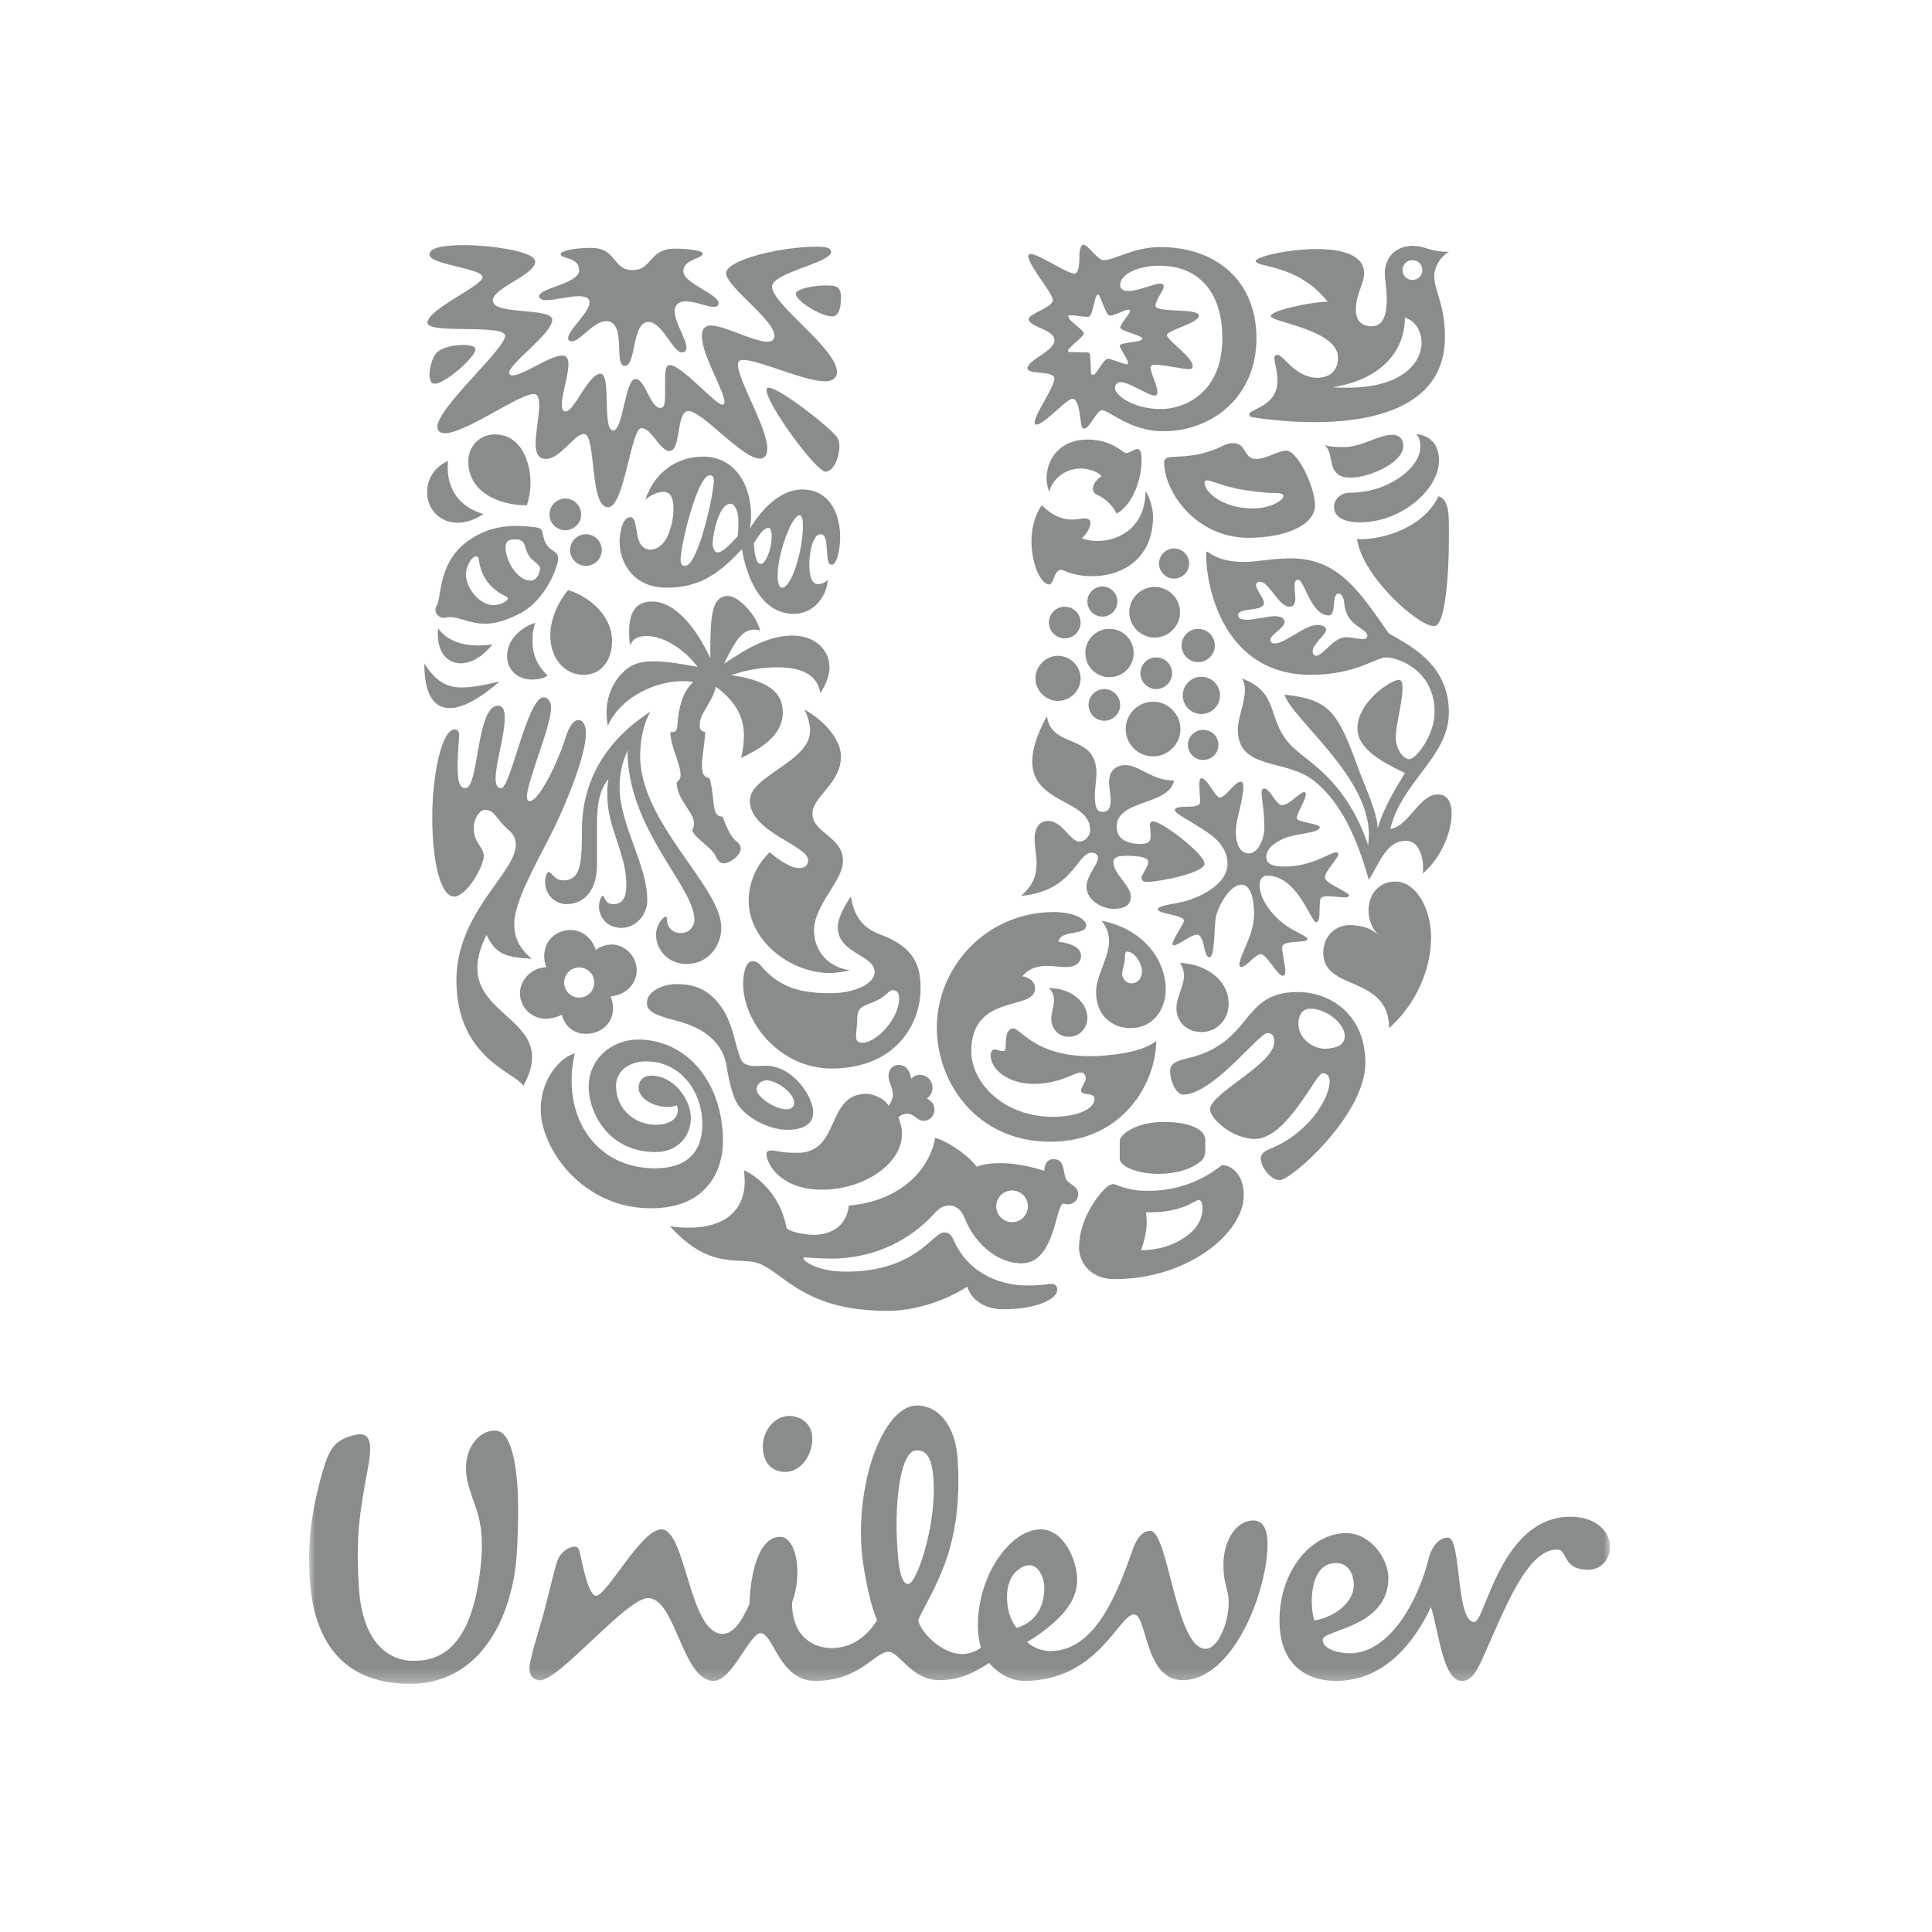 <svg width="150" height="150" viewBox="0 0 150 150" fill="none" xmlns="http://www.w3.org/2000/svg">
<mask id="mask0_1_6" style="mask-type:luminance" maskUnits="userSpaceOnUse" x="24" y="19" width="101" height="112">
<path d="M125 19H24V130.736H125V19Z" fill="white"/>
</mask>
<g mask="url(#mask0_1_6)">
<path d="M37.008 117.238C36.843 116.711 36.36 115.527 36.229 114.653C35.939 112.717 36.951 111.441 37.881 111.149C38.924 110.858 39.331 111.382 39.735 112.6C40.257 114.455 40.315 116.885 40.14 120.363C39.912 125.115 37.534 130.854 31.624 130.735C26.523 130.623 24.266 127.319 24.031 122.278C23.92 119.901 24.09 117.526 25.074 114.166C25.596 112.367 26.062 111.727 27.682 111.382C28.955 111.149 28.84 112.481 28.552 114.051C27.917 117.526 27.622 119.204 27.857 123.146C28.084 127.319 30.001 128.943 32.087 128.943C35.217 129.003 36.606 126.395 37.189 122.624C37.648 119.612 37.301 118.163 37.008 117.238ZM103.734 121.353C104.953 121.353 105.302 122.794 105.011 123.668C104.72 124.535 103.679 125.525 102.057 125.813C101.708 124.942 101.534 121.353 103.734 121.353ZM81.081 123.317C81.081 122.336 80.556 121.524 79.924 121.524C79.397 121.524 78.184 122.101 78.184 123.957C78.184 125.41 78.701 126.099 78.938 126.395C80.614 125.871 81.081 124.477 81.081 123.317ZM63.055 111.498C62.973 110.568 62.245 109.935 61.259 109.935C60.159 109.935 59.124 111.089 59.233 112.539C59.304 113.495 59.867 114.281 60.974 114.281C62.245 114.282 63.171 112.833 63.055 111.498ZM72.479 114.901C72.379 113.281 71.986 112.549 71.116 112.609C69.962 112.679 69.429 116.31 69.664 120.127C69.815 122.617 70.185 123.001 70.531 122.976C71.169 122.938 72.701 118.489 72.479 114.901ZM110.921 121.002C110.203 123.981 108.025 128.364 104.777 128.364C104.025 128.364 102.691 128.072 102.691 127.319C102.691 126.507 107.794 126.395 107.794 122.51C107.794 121.063 106.462 119.032 104.49 119.032C101.883 119.032 99.339 121.874 99.339 125.814C99.339 129.346 101.534 130.506 103.735 130.506C107.562 130.506 109.88 127.375 111.096 124.769C111.678 126.508 112.02 130.506 113.474 130.506C114.052 130.506 114.46 130.216 115.156 128.653C116.89 124.768 118.573 120.306 120.892 120.306C121.759 120.306 121.239 121.874 123.325 121.874C124.308 121.874 125.001 121.063 125.001 120.131C125.001 118.797 123.786 117.758 121.933 117.758C116.485 117.758 115.33 125.93 114.459 125.93C113.009 125.93 113.473 119.38 112.428 119.38C111.501 119.379 111.045 120.485 110.921 121.002ZM64.563 127.955C65.431 127.955 66.925 127.673 68.101 125.791C67.429 124.298 66.949 121.281 66.882 120.182C66.537 114.564 68.701 109.28 71.07 109.133C72.807 109.028 74.197 110.672 74.356 113.336C74.784 120.336 72.452 123.258 71.285 125.779C71.482 126.757 73.14 128.421 74.705 128.421C75.282 128.421 75.981 128.13 76.156 127.896C76.04 127.493 75.921 126.972 75.921 126.216C75.921 122.16 78.53 118.739 80.791 118.739C82.587 118.739 83.63 121.115 83.63 122.683C83.63 124.534 82.064 126.044 79.748 127.493C80.155 127.896 80.905 128.189 81.545 128.189C84.851 128.189 86.581 124.189 87.861 120.536C88.092 119.839 88.501 118.856 89.31 118.856C90.701 118.856 91.283 128.013 93.595 128.013C94.583 128.013 95.393 125.983 95.393 124.422C95.393 123.262 94.987 123.146 94.987 121.465C94.987 119.612 95.973 118.049 97.309 118.049C98.12 118.049 98.412 118.856 98.412 119.839C98.412 123.549 95.743 130.447 91.808 130.447C88.847 130.447 89.078 125.346 88.036 125.346C86.872 125.346 85.249 130.504 79.518 130.504C78.586 130.504 77.603 130.041 76.794 129.112C75.405 130.041 74.243 130.447 72.909 130.447C70.768 130.447 69.838 128.244 68.971 128.244C67.926 128.244 66.77 130.504 63.29 130.504C60.508 130.504 60.045 126.799 59.062 126.799C58.19 126.799 56.858 130.504 55.41 130.504C52.972 130.504 52.456 124.073 50.308 124.073C48.628 124.073 43.318 130.605 41.877 130.455C41.297 130.395 41.053 129.962 41.114 129.382C41.196 128.58 41.886 126.434 42.166 125.419C42.635 123.656 43.065 121.725 43.305 121.109C43.543 120.487 44.187 120.044 44.703 120.092C44.963 120.116 45.041 120.602 45.122 121.003C45.415 122.436 45.823 123.897 46.284 123.897C47.098 123.897 49.787 118.738 51.351 118.738C53.266 118.738 53.495 126.853 56.102 126.853C56.973 126.853 57.613 125.812 58.19 124.533C58.249 122.386 58.829 119.321 60.567 119.321C61.785 119.321 62.365 122.042 61.493 124.422C61.491 127.259 63.343 127.955 64.563 127.955Z" fill="#888C8B"/>
</g>
<path d="M104.927 37.079C104.497 37.079 103.881 37.079 103.542 36.404C103.264 35.85 103.358 34.957 102.835 34.558C103.358 34.711 103.911 34.711 104.341 34.711C105.727 34.711 107.051 33.758 108.067 33.758C108.736 33.758 108.952 34.189 108.952 34.618C108.953 35.973 106.221 37.079 104.927 37.079ZM105.603 40.554C108.798 40.554 111.724 38.002 111.724 35.758C111.724 34.711 111.23 33.851 109.969 33.697C110.184 33.974 110.276 34.189 110.276 34.681C110.276 36.373 107.699 38.249 104.897 38.249C103.881 38.249 103.573 38.955 103.573 39.324C103.573 40.186 104.405 40.554 105.603 40.554ZM105.358 41.846C105.759 44.766 110.184 48.703 111.383 48.61C112.185 48.542 112.492 44.797 112.492 41.846C112.492 40.155 112.585 38.832 111.692 38.524C110.275 41.385 106.559 41.969 105.358 41.846Z" fill="#888C8B"/>
<path d="M36.144 61.187C37.188 61.187 36.973 54.79 38.664 54.79C39.065 54.79 39.188 55.19 39.188 55.682C39.188 57.127 38.48 59.25 38.48 60.417C38.48 61.002 38.634 61.187 38.911 61.187C39.65 61.187 40.941 54.144 42.201 54.144C42.601 54.144 42.785 54.544 42.785 54.944C42.785 56.42 40.911 60.663 40.911 61.862C40.911 62.047 40.971 62.2 41.126 62.2C41.895 62.2 43.432 58.88 43.923 57.22C44.2 56.358 44.569 55.896 44.908 55.896C45.215 55.896 45.493 56.235 45.493 56.943C45.493 58.603 43.954 62.508 42.601 65.124C41.557 67.153 39.927 70.072 39.927 71.702C39.927 72.533 40.078 73.393 41.278 74.439C39.31 74.316 38.511 74.132 37.774 72.595C34.483 79.144 43.831 78.499 40.633 84.308C40.048 83.265 35.437 82.188 35.437 76.1C35.437 70.842 40.048 67.767 40.048 65.585C40.048 65.154 39.896 64.785 39.496 64.448C38.48 63.585 38.449 62.879 37.65 62.879C37.066 62.879 36.357 64.231 37.096 65.431C37.343 65.831 37.558 66.077 37.558 66.446C37.558 67.306 36.204 69.611 35.252 69.611C34.297 69.611 33.561 67.246 33.561 63.431C33.561 60.047 34.328 56.636 35.282 56.636C35.559 56.636 35.651 56.82 35.651 57.067C35.651 57.467 35.529 58.265 35.529 59.618C35.529 61.063 35.867 61.187 36.144 61.187Z" fill="#888C8B"/>
<path d="M43.983 70.196C45.276 70.196 46.351 69.241 46.351 67.123V63.985C46.351 62.785 46.444 61.433 47.244 60.478C47.151 60.879 47.151 61.309 47.151 61.709C47.151 64.355 48.626 66.169 48.626 68.721C48.626 69.673 48.349 70.197 47.613 70.197C46.905 70.197 46.967 69.551 46.812 69.551C46.69 69.551 46.505 69.95 46.505 70.381C46.505 71.027 46.966 72.041 48.257 72.041C49.365 72.041 50.255 71.027 50.255 69.889C50.255 67.124 48.103 64.046 48.103 61.095C48.103 59.803 48.441 58.943 48.718 58.265C48.718 64.385 53.914 68.844 53.914 71.395C53.914 71.98 53.484 72.442 52.838 72.442C52.131 72.442 51.792 71.887 51.792 71.456C51.792 71.241 51.761 71.18 51.669 71.18C51.486 71.18 50.932 71.795 50.932 72.596C50.932 73.609 51.761 74.841 53.299 74.841C55.05 74.841 56.004 73.363 56.004 72.041C56.004 68.814 49.701 63.923 49.701 58.697C49.701 57.804 49.853 56.359 50.501 55.253C46.442 57.865 45.182 61.341 45.182 64.385C45.182 67.031 45.09 68.351 43.737 68.351C43.029 68.351 42.845 67.707 42.598 67.707C42.414 67.707 42.321 68.26 42.321 68.413C42.323 69.55 43.154 70.196 43.983 70.196Z" fill="#888C8B"/>
<path d="M90.569 35.573C90.96 35.311 92.693 35.726 94.934 34.618C95.211 34.467 95.488 34.405 95.734 34.405C96.811 34.405 96.534 35.634 97.519 35.634C98.287 35.634 99.273 34.988 99.858 34.988C100.775 34.988 102.098 37.879 102.098 39.232C102.098 40.8 99.734 41.754 96.934 41.754C92.847 41.754 90.384 38.187 90.384 35.88C90.385 35.696 90.478 35.634 90.569 35.573ZM97.273 39.478C98.627 39.478 99.642 38.863 99.642 38.493C99.642 38.372 99.458 38.279 99.058 38.279C98.657 38.279 97.858 38.249 96.35 38.002C95.056 37.787 94.072 37.295 93.703 37.295C93.58 37.295 93.518 37.356 93.518 37.448C93.518 38.249 94.996 39.478 97.273 39.478Z" fill="#888C8B"/>
<path d="M44.63 81.788C43.616 82.035 41.985 83.631 41.985 86.156C41.985 89.167 45.214 93.812 50.533 93.812C55.021 93.812 56.129 90.706 56.129 88.613C56.129 83.971 53.271 80.711 49.551 80.711C47.521 80.711 45.706 82.187 45.706 84.369C45.706 86.401 47.244 89.444 50.902 89.444C52.624 89.444 53.638 88.213 53.638 86.802C53.638 85.417 52.378 83.512 50.532 83.512C49.979 83.512 49.58 83.877 49.58 84.464C49.58 85.2 50.593 85.94 51.855 85.94C52.161 85.94 52.408 85.878 52.532 85.816C52.592 85.911 52.624 86.063 52.624 86.186C52.624 86.894 51.947 87.325 50.902 87.325C49.334 87.325 47.827 86.157 47.827 84.308C47.827 83.204 48.781 82.405 50.164 82.405C52.9 82.405 54.529 84.833 54.529 87.264C54.529 89.445 53.332 90.708 50.871 90.708C45.951 90.707 43.555 86.278 44.63 81.788Z" fill="#888C8B"/>
<path d="M79.73 99.805C81.205 99.805 81.128 99.682 81.59 99.682C82.05 99.682 82.082 99.959 82.082 100.144C82.082 100.821 80.574 101.651 77.899 101.651C76.331 101.651 75.377 100.82 75.101 99.898C73.564 100.882 71.228 101.774 68.921 101.774C62.618 101.774 61.019 99.035 59.05 98.146C57.543 97.469 55.237 98.792 52.008 95.194C52.439 95.287 53.024 95.317 53.485 95.317C56.312 95.317 57.819 93.935 57.819 91.719C57.819 91.442 57.788 91.137 57.757 90.861C58.619 91.199 60.588 92.674 61.05 95.287C61.11 95.595 62.37 95.871 63.17 95.871C64.278 95.871 65.693 95.409 65.908 93.597C69.598 93.289 72.09 91.107 72.613 88.336C73.933 88.767 75.44 89.966 75.809 90.583C76.332 90.399 76.946 90.306 77.653 90.306C78.637 90.306 79.745 90.491 81.066 90.891C81.128 90.491 81.189 89.999 81.805 89.999C82.727 89.999 82.481 91.014 82.789 91.596C82.943 91.903 83.713 92.088 83.713 92.704C83.713 93.289 83.218 93.505 82.911 93.505C82.788 93.505 82.634 93.474 82.541 93.444C81.927 93.659 81.895 98.085 79.313 98.085C77.408 98.085 75.655 96.517 74.885 94.55C74.67 93.966 74.209 93.597 73.778 93.597C73.287 93.597 73.01 93.689 72.427 94.335C70.767 96.148 67.999 97.716 64.585 97.716C63.539 97.716 62.709 97.622 62.493 97.622C62.37 97.622 62.37 97.653 62.37 97.683C62.37 97.899 63.415 98.73 65.691 98.73C71.103 98.73 72.426 95.685 73.286 95.685C73.411 95.685 73.777 95.685 73.992 96.178C75.255 99.128 78.008 99.805 79.73 99.805ZM77.346 93.659C77.346 94.336 77.9 94.89 78.577 94.89C79.254 94.89 79.807 94.336 79.807 93.659C79.807 92.981 79.254 92.427 78.577 92.427C77.9 92.427 77.346 92.981 77.346 93.659Z" fill="#888C8B"/>
<path d="M101.699 78.313C101.268 78.313 100.807 78.652 100.807 79.484C100.807 80.403 101.515 80.989 101.914 81.172C102.13 81.297 102.469 81.42 102.804 81.42C103.697 81.42 104.406 81.172 104.406 80.433C104.405 79.484 103.019 78.313 101.699 78.313ZM98.381 80.218C97.735 80.218 94.164 84.984 91.862 84.984C91.309 84.984 90.847 83.939 90.847 83.143C90.847 82.712 91.123 82.404 92.11 82.187C97.397 80.988 96.228 77.02 100.744 77.02C103.234 77.02 106.006 78.714 106.006 82.525C106.006 86.584 100.228 91.626 99.366 91.626C98.658 91.626 97.889 90.612 97.889 89.936C97.889 89.721 97.982 89.444 98.597 89.198C101.546 88.028 103.235 85.322 103.235 83.937C103.235 83.629 103.082 83.325 102.682 83.325C102.16 83.325 99.921 88.427 97.427 88.427C95.703 88.427 93.949 86.863 93.949 86.123C93.949 84.891 98.935 82.618 98.935 80.894C98.934 80.247 98.627 80.218 98.381 80.218Z" fill="#888C8B"/>
<path d="M37.527 39.909C37.527 39.909 36.636 40.584 35.529 40.584C34.207 40.584 33.161 39.601 33.161 38.217C33.161 37.263 33.653 36.28 34.791 35.787C34.76 35.972 34.76 36.125 34.76 36.31C34.76 38.064 35.743 39.385 37.527 39.909ZM44.107 45.813C43.431 46.611 42.723 47.965 42.723 49.348C42.723 51.008 43.739 52.391 45.307 52.391C46.813 52.391 47.521 51.1 47.521 49.779C47.521 47.719 45.645 46.272 44.107 45.813ZM33.899 47.042C33.841 47.137 33.806 47.258 33.806 47.381C33.806 47.658 34.114 47.965 34.39 47.965C34.636 47.965 34.789 47.904 34.913 47.904C35.65 47.904 36.481 48.426 37.68 48.426C38.386 48.426 39.217 48.21 40.262 47.689C42.476 46.581 43.338 43.845 43.338 43.383C43.338 42.798 42.868 42.875 42.476 42.337C42.083 41.801 42.234 41.327 41.984 41.076C41.842 40.932 41.401 40.923 40.846 40.861C40.661 40.841 40.415 40.83 40.169 40.83C39.156 40.83 37.953 40.955 36.603 41.815C33.936 43.517 34.328 46.335 33.899 47.042ZM41.125 43.229C41.338 43.519 41.926 43.876 41.926 44.091C41.926 44.52 41.678 45.075 41.187 45.075C40.11 45.075 39.25 43.445 39.25 42.521C39.25 41.938 39.589 41.877 40.049 41.877C40.264 41.877 40.357 41.908 40.51 42C40.786 42.154 40.786 42.768 41.125 43.229ZM38.295 46.981C37.281 46.981 36.174 45.721 36.174 44.582C36.174 43.968 36.635 43.198 36.973 43.198C37.096 43.198 37.158 43.291 37.188 43.507C37.372 45.013 38.357 45.875 39.28 46.304C39.372 46.365 39.434 46.396 39.434 46.457C39.434 46.673 38.849 46.981 38.295 46.981ZM40.91 39.232C41.063 38.739 41.186 38.126 41.186 37.448C41.186 35.973 40.508 33.728 38.418 33.728C37.22 33.728 36.357 34.681 36.357 35.819C36.357 38.249 38.787 39.232 40.91 39.232ZM32.945 51.531C32.945 53.867 33.653 54.975 34.913 54.975C35.898 54.975 37.22 54.267 38.787 52.914C37.589 53.191 36.665 53.376 35.836 53.376C34.728 53.376 33.868 52.945 32.945 51.531ZM34.022 48.794C33.992 48.949 33.992 49.102 33.992 49.255C33.992 50.7 34.76 51.5 35.775 51.5C36.541 51.5 37.435 51.039 38.232 50.023C37.896 50.084 37.495 50.115 37.126 50.115C35.989 50.115 34.76 49.809 34.022 48.794ZM41.556 48.364C40.847 48.548 39.372 49.409 39.372 50.946C39.372 52.052 40.232 52.761 41.309 52.761C41.863 52.761 42.262 52.637 42.508 52.453C41.648 51.623 41.34 50.7 41.34 49.779C41.34 49.132 41.432 48.733 41.556 48.364ZM42.662 39.939C42.662 40.615 43.215 41.17 43.891 41.17C44.568 41.17 45.122 40.616 45.122 39.939C45.122 39.263 44.568 38.708 43.891 38.708C43.215 38.708 42.662 39.263 42.662 39.939ZM44.26 42.706C44.26 43.383 44.815 43.937 45.493 43.937C46.168 43.937 46.722 43.383 46.722 42.706C46.722 42.031 46.168 41.477 45.493 41.477C44.814 41.477 44.26 42.031 44.26 42.706Z" fill="#888C8B"/>
<path d="M92.232 57.803C92.232 57.189 92.786 56.666 93.394 56.666C94.072 56.666 94.595 57.189 94.595 57.803C94.595 58.51 94.071 59.003 93.394 59.003C92.786 59.003 92.232 58.51 92.232 57.803ZM81.436 48.333C81.436 49.009 81.991 49.563 82.665 49.563C83.344 49.563 83.898 49.009 83.898 48.333C83.898 47.658 83.343 47.104 82.665 47.104C81.991 47.104 81.436 47.658 81.436 48.333ZM80.392 52.668C80.392 53.622 81.189 54.42 82.144 54.42C83.096 54.42 83.898 53.622 83.898 52.668C83.898 51.716 83.096 50.915 82.144 50.915C81.189 50.915 80.392 51.716 80.392 52.668ZM84.267 50.7C84.267 51.747 85.098 52.576 86.137 52.576C87.183 52.576 88.016 51.747 88.016 50.7C88.016 49.655 87.183 48.825 86.137 48.825C85.098 48.825 84.267 49.655 84.267 50.7ZM84.422 46.703C84.422 47.35 84.945 47.874 85.584 47.874C86.23 47.874 86.753 47.35 86.753 46.703C86.753 46.059 86.229 45.536 85.584 45.536C84.945 45.536 84.422 46.059 84.422 46.703ZM89.985 43.753C89.985 44.397 90.508 44.92 91.155 44.92C91.801 44.92 92.325 44.397 92.325 43.753C92.325 43.106 91.801 42.583 91.155 42.583C90.508 42.583 89.985 43.106 89.985 43.753ZM87.677 47.535C87.677 48.61 88.569 49.501 89.646 49.501C90.724 49.501 91.617 48.61 91.617 47.535C91.617 46.457 90.725 45.567 89.646 45.567C88.569 45.567 87.677 46.457 87.677 47.535ZM84.513 54.729C84.513 55.406 85.067 55.958 85.738 55.958C86.415 55.958 86.97 55.406 86.97 54.729C86.97 54.052 86.415 53.499 85.738 53.499C85.067 53.499 84.513 54.052 84.513 54.729ZM88.539 52.268C88.539 52.945 89.092 53.499 89.771 53.499C90.447 53.499 91.001 52.945 91.001 52.268C91.001 51.593 90.447 51.039 89.771 51.039C89.092 51.039 88.539 51.593 88.539 52.268ZM87.401 56.604C87.401 57.772 88.354 58.726 89.524 58.726C90.693 58.726 91.649 57.772 91.649 56.604C91.649 55.436 90.693 54.482 89.524 54.482C88.354 54.482 87.401 55.436 87.401 56.604ZM91.831 53.989C91.831 54.79 92.478 55.436 93.272 55.436C94.073 55.436 94.719 54.79 94.719 53.989C94.719 53.191 94.073 52.545 93.272 52.545C92.478 52.545 91.831 53.191 91.831 53.989ZM91.739 50.115C91.739 50.824 92.325 51.408 93.025 51.408C93.734 51.408 94.319 50.824 94.319 50.115C94.319 49.409 93.734 48.825 93.025 48.825C92.325 48.825 91.739 49.409 91.739 50.115Z" fill="#888C8B"/>
<path d="M94.872 90.46C94.072 91.076 92.201 92.457 89.092 92.457C87.431 92.457 86.692 91.934 86.446 91.934C86.138 91.934 85.8 92.242 85.461 92.642C84.731 93.504 83.776 95.103 83.776 96.855C83.776 98.084 84.731 99.312 86.507 99.312C92.263 99.312 96.565 95.716 96.565 92.796C96.565 91.137 95.581 90.46 94.872 90.46ZM93.273 90.122C93.521 89.91 93.58 89.569 93.58 89.229V88.522C93.58 87.629 92.232 87.109 90.385 87.109C88.138 87.109 86.938 88.121 86.938 88.553V89.967C86.938 90.553 88.293 91.137 89.955 91.137C91.278 91.137 92.478 90.799 93.273 90.122ZM93.025 93.166C93.18 93.166 93.363 93.257 93.363 93.812C93.363 94.488 93.057 95.379 91.954 96.085C91.185 96.61 90.138 97.041 88.6 97.068C88.846 96.333 89.031 95.562 89.031 94.828C89.031 94.581 89.001 94.395 88.97 94.12H89.37C91.801 94.12 92.848 93.166 93.025 93.166Z" fill="#888C8B"/>
<path d="M81.282 55.591C81.62 58.203 85.129 56.881 85.129 60.047C85.129 60.51 85.006 61.187 85.006 61.77C85.006 62.447 85.066 63.032 85.584 63.032C86.106 63.032 86.23 62.663 86.23 62.17C86.23 61.678 86.106 61.063 86.106 60.725C86.106 59.648 86.876 59.403 87.339 59.403C88.508 59.403 89.4 60.602 91.155 60.602C90.754 62.571 86.692 62.047 86.692 64.201C86.692 65.278 87.769 65.522 88.477 65.522C89.123 65.522 89.339 65.43 89.339 64.877C89.339 64.569 89.277 64.231 89.277 64.016C89.277 63.892 89.37 63.769 89.524 63.769C90.203 63.769 93.518 66.291 93.518 67.061C93.518 67.767 90.016 68.474 89.001 68.474C88.693 68.474 88.631 68.259 88.631 68.136C88.631 67.921 89.154 67.275 89.154 66.907C89.154 66.63 88.693 66.445 87.461 66.445C86.876 66.445 86.445 66.507 86.445 66.969C86.445 67.797 87.799 68.813 87.799 69.58C87.799 70.196 87.43 70.565 86.445 70.565C85.614 70.565 84.358 69.918 84.358 68.843C84.358 67.982 85.245 67.123 85.245 66.599C85.245 66.445 85.128 66.199 84.759 66.199C83.619 66.199 83.312 69.211 79.282 69.55C79.928 68.966 80.48 68.32 80.48 67C80.48 66.354 80.328 65.83 80.328 65.124C80.328 64.201 80.757 63.739 81.372 63.739C82.509 63.739 83.063 65.337 83.804 65.337C84.205 65.337 84.635 64.969 84.635 64.415C84.635 62.078 80.144 62.416 80.144 59.126C80.145 58.234 80.451 57.127 81.282 55.591ZM95.949 64.6C95.949 65.368 96.196 66.26 96.965 66.26C97.611 66.26 98.165 65.278 98.165 64.201C98.165 62.971 97.95 62.017 97.95 61.523C97.95 61.309 98.042 61.218 98.165 61.218C98.626 61.248 99.056 62.508 99.55 62.508C100.104 62.508 100.93 61.493 101.267 61.493C101.36 61.493 101.39 61.617 101.39 61.647C101.39 62.108 100.682 63.124 100.682 63.523C100.682 63.862 102.467 63.923 102.467 64.231C102.467 64.692 100.595 64.692 99.704 65.093C98.843 65.461 98.317 65.922 98.317 66.538C98.317 67.153 98.933 67.275 99.796 67.275C101.85 67.275 103.296 66.169 103.757 66.169C103.849 66.169 103.91 66.229 103.91 66.322C103.91 66.63 102.865 67.644 102.865 68.106C102.865 68.628 104.773 69.241 104.742 69.55C104.712 69.642 104.588 69.672 104.373 69.672C104.033 69.672 103.511 69.58 103.11 69.58C102.864 69.58 102.649 69.61 102.555 69.733C102.342 69.98 102.617 71.61 102.189 71.61C101.788 71.61 100.742 67.982 98.379 67.982C98.041 67.982 97.794 68.259 97.794 68.72C97.794 69.949 98.995 71.363 100.133 72.04C100.649 72.379 101.512 72.717 101.512 72.903C101.512 73.27 99.549 72.933 99.549 73.547C99.549 74.101 99.794 74.933 99.794 75.423C99.794 75.577 99.763 75.76 99.579 75.76C99.21 75.76 98.317 74.07 97.887 74.07C97.518 74.07 96.718 75.084 96.379 75.084C96.287 75.084 96.225 74.992 96.225 74.901C96.225 74.193 97.365 72.595 97.365 71.026C97.365 70.288 97.272 68.689 96.379 68.689C95.641 68.689 94.809 69.857 94.44 71.026C94.226 71.702 94.379 74.316 93.886 74.316C93.425 74.316 93.548 72.564 92.931 72.564C92.477 72.564 91.492 73.393 91.153 73.393C91.091 73.393 91.029 73.362 91.029 73.301C91.029 72.933 91.922 71.733 91.922 71.487C91.922 71.026 89.891 70.965 89.891 70.596C89.891 70.38 90.691 70.227 91.429 70.103C92.994 69.826 95.301 68.689 95.301 67.091C95.301 65.308 93.578 64.538 92.445 63.8C91.86 63.431 91.214 63.124 91.214 62.879C91.214 62.632 91.952 62.632 92.26 62.632C92.721 62.632 93.178 62.6 93.178 62.233C93.178 61.955 93.116 61.402 93.116 60.971C93.116 60.663 93.146 60.417 93.271 60.417C93.732 60.417 94.378 61.923 94.687 61.923C95.178 61.923 95.855 60.694 96.318 60.694C96.47 60.694 96.533 60.786 96.533 61.062C96.534 62.2 95.949 63.492 95.949 64.6Z" fill="#888C8B"/>
<path d="M82.175 73.116C83.591 73.301 83.93 73.792 83.93 74.193C83.93 74.87 83.314 75.084 82.728 75.084C82.299 75.084 81.806 74.992 81.283 74.992C80.605 74.992 79.93 75.146 79.377 75.792C79.776 75.853 80.361 76.131 80.361 76.747C80.361 78.53 75.411 77.052 75.411 81.636C75.411 84.064 77.933 86.71 81.744 86.71C83.715 86.71 84.976 86.064 84.976 85.324C84.976 84.741 83.931 85.139 83.931 84.647C83.931 84.432 84.3 84.031 84.3 83.691C84.3 83.543 84.177 83.264 83.931 83.264C83.375 83.264 82.329 84.153 80.207 84.153C78.546 84.153 76.916 83.203 76.916 81.91C76.916 81.634 77.04 81.479 77.224 81.479C77.409 81.479 77.654 81.603 77.87 81.603C78.055 81.603 78.085 81.479 78.085 81.142C78.085 80.803 78.085 79.849 78.668 79.849C79.254 79.849 80.361 82.002 84.607 82.002C86.016 82.002 88.755 81.727 89.771 80.803C89.74 84.186 87.092 88.644 81.56 88.644C75.81 88.644 72.735 84.031 72.735 79.787C72.735 75.084 76.577 70.811 81.837 70.811C83.188 70.811 84.329 71.271 84.329 71.856C84.328 72.657 82.328 72.164 82.175 73.116ZM91.616 74.748C91.831 75.084 91.924 75.423 91.924 75.73C91.924 76.592 91.339 77.391 91.339 78.284C91.339 79.298 92.109 80.127 93.273 80.127C94.534 80.127 95.396 79.115 95.396 77.914C95.396 76.284 93.919 74.901 91.616 74.748ZM81.436 76.715C81.742 77.021 81.836 77.329 81.836 77.637C81.836 78.098 81.621 78.591 81.621 79.114C81.621 79.849 82.175 80.496 82.973 80.496C83.836 80.496 84.422 79.818 84.422 79.022C84.422 77.853 83.218 76.715 81.436 76.715ZM85.523 71.487C88.754 72.102 90.508 74.532 90.508 76.808C90.508 78.377 89.524 79.819 87.8 79.819C86.23 79.819 85.098 78.744 85.098 77.022C85.098 75.731 86.106 74.378 86.106 73.055C86.106 72.533 85.954 72.01 85.523 71.487ZM87.123 75.577C87.123 76.007 87.431 76.346 87.862 76.346C88.353 76.346 88.662 75.915 88.662 75.423C88.662 74.778 88.077 73.886 87.523 73.886C87.276 73.886 87.369 74.255 87.308 74.655C87.276 74.961 87.123 75.33 87.123 75.577Z" fill="#888C8B"/>
<path d="M53.179 43.937C54.224 43.937 55.422 38.279 55.422 37.325C55.422 37.079 55.331 36.894 55.116 36.894C54.162 36.894 52.841 42.276 52.841 43.476C52.84 43.691 52.901 43.937 53.179 43.937ZM60.712 45.628C61.48 45.628 62.34 42.675 62.34 40.83C62.34 40.43 62.279 40.001 62.094 40.001C61.448 40.001 60.371 43.045 60.371 44.705C60.373 45.351 60.527 45.628 60.712 45.628ZM55.697 42.891C56.035 42.891 56.466 42.52 57.268 41.631C57.328 41.231 57.328 40.861 57.328 40.4C57.328 39.786 57.082 39.109 56.714 39.109C55.79 39.109 55.33 41.569 55.33 42.216C55.331 42.583 55.514 42.891 55.697 42.891ZM59.911 41.631C59.911 41.107 59.788 40.984 59.665 40.984C59.358 40.984 59.02 41.354 58.528 42.184C58.589 43.291 58.774 43.783 59.081 43.783C59.419 43.783 59.911 42.706 59.911 41.631ZM62.279 38.002C64.309 38.002 65.231 39.755 65.231 41.723C65.231 42.583 64.987 43.845 64.587 43.845C64.186 43.845 64.249 43.137 64.186 42.491C64.126 41.661 63.971 41.477 63.694 41.477C63.171 41.477 62.834 42.706 62.834 43.845C62.834 44.551 62.956 45.351 63.509 45.351C63.817 45.351 64.094 45.197 64.278 45.013C64.156 46.426 63.109 47.658 61.633 47.658C58.927 47.658 57.912 44.49 57.606 42.645C55.976 44.367 54.47 45.628 51.763 45.628C49.243 45.628 48.105 43.783 48.105 42.031C48.105 41.507 48.289 40.155 48.936 40.155C49.704 40.155 49.028 42.675 50.534 42.675C50.904 42.675 51.578 42.367 51.949 41.354C52.164 40.738 52.287 40.094 52.287 39.539C52.287 38.708 52.103 38.187 51.488 38.187C50.964 38.187 50.318 38.585 50.103 38.801C50.842 36.587 52.625 35.45 54.59 35.45C57.022 35.45 58.312 37.602 58.312 40.001C58.312 40.338 58.281 40.707 58.219 41.046C59.265 39.324 60.712 38.002 62.279 38.002Z" fill="#888C8B"/>
<path d="M56.529 46.272C55.207 46.272 55.146 47.874 55.146 51.1C54.161 48.979 52.533 46.703 50.626 46.703C49.335 46.703 48.844 47.565 48.844 49.07C48.844 49.378 48.874 49.84 48.936 50.115C49.09 49.594 49.582 49.378 50.196 49.378C51.52 49.378 53.118 50.392 54.163 51.777C52.965 51.562 51.796 51.346 50.813 51.346C50.197 51.346 49.644 51.408 49.183 51.623C48.291 52.022 47.092 53.345 47.092 55.344C47.092 55.652 47.123 55.989 47.185 56.358C48.261 53.959 51.12 52.883 52.965 52.883C53.335 52.883 53.61 52.914 53.826 52.945C52.872 53.805 52.658 55.312 52.595 56.327C52.566 56.819 52.38 56.851 52.041 56.851C52.041 57.864 52.842 59.372 52.842 60.141C52.842 60.417 52.688 60.663 52.535 60.725C52.535 62.078 53.886 63.062 53.886 63.923C53.886 64.138 53.826 64.323 53.732 64.415C53.826 64.969 55.313 65.9 55.506 66.367C55.742 66.934 56.008 67.03 56.162 67.03C56.685 67.03 57.513 66.414 57.513 65.86C57.513 65.676 57.359 65.461 57.238 65.368C56.653 64.939 56.345 64.016 56.099 63.401C55.883 63.401 55.605 63.31 55.508 62.948C55.34 62.311 55.331 61.125 55.085 60.417C54.685 60.325 54.5 60.171 54.5 59.341C54.5 58.941 54.747 57.372 54.747 56.818C54.563 56.818 54.317 56.695 54.317 56.326C54.317 55.343 55.302 54.574 55.577 53.314C57.33 54.604 57.759 55.926 57.759 57.096C57.759 57.709 57.667 58.294 57.544 58.849C58.836 58.203 60.773 57.249 60.773 55.312C60.773 54.173 60.25 52.913 56.775 52.421C57.851 52.021 59.205 51.807 60.342 51.807C62.311 51.807 63.448 52.421 63.694 53.804C64.094 53.19 64.401 52.482 64.401 51.837C64.401 50.329 63.139 49.347 61.541 49.347C59.665 49.347 58.005 50.329 56.221 51.53C57.023 49.87 57.573 48.886 58.559 48.886C58.712 48.886 58.866 48.917 59.02 48.948C58.651 47.596 57.268 46.272 56.529 46.272Z" fill="#888C8B"/>
<path d="M108.337 68.443C109.877 68.443 111.107 70.441 111.107 72.779C111.107 75.269 109.937 77.976 107.852 79.819C107.821 75.669 102.741 76.991 102.741 73.979C102.741 72.688 103.666 71.826 104.774 71.826C105.759 71.826 106.528 72.103 107.082 72.658C106.528 72.134 106.251 71.395 106.251 70.689C106.251 69.518 106.99 68.443 108.337 68.443Z" fill="#888C8B"/>
<path d="M80.882 39.232C81.683 40.001 82.388 40.338 83.25 40.338C83.59 40.338 83.991 40.247 84.207 40.247C84.484 40.247 84.667 40.369 84.667 40.584C84.667 40.923 84.359 41.477 83.991 41.785C84.359 41.938 84.76 42 85.191 42C86.938 42 88.938 40.892 88.938 38.126C89.308 38.616 89.523 39.632 89.523 40.094C89.523 43.445 87.061 44.736 84.79 44.736C83.313 44.736 82.573 44.243 82.387 44.243C81.804 44.243 81.835 45.413 81.435 45.382C80.727 45.259 80.083 43.691 80.083 42.031C80.084 41.046 80.33 40.001 80.882 39.232ZM85.523 36.987C85.277 36.587 84.359 36.373 83.93 36.373C82.574 36.373 81.651 37.325 81.467 38.187C81.344 37.879 81.252 37.51 81.252 37.141C81.252 35.788 82.175 34.128 84.423 34.128C86.385 34.128 87.154 35.173 87.432 35.173C87.739 35.173 88.047 34.865 88.294 34.865C88.632 34.865 88.632 35.388 88.632 35.758C88.632 36.987 88.077 39.109 86.693 39.878C86.446 39.355 85.954 38.77 85.16 38.402C84.945 38.31 84.853 38.126 84.853 37.941C84.852 37.602 85.159 37.171 85.523 36.987Z" fill="#888C8B"/>
<path d="M59.511 30.284C59.511 31.36 63.355 36.618 64.094 36.618C64.71 36.618 65.17 35.542 65.17 34.618C65.17 34.374 65.108 34.129 64.987 33.943C64.433 33.174 60.527 30.099 59.665 30.099C59.572 30.099 59.511 30.191 59.511 30.284ZM36.911 27.116C36.911 27.732 34.575 29.791 33.745 29.791C33.438 29.791 33.345 29.423 33.345 29.085C33.345 28.471 33.622 27.609 33.961 27.331C34.359 26.962 35.282 26.78 35.989 26.78C36.419 26.78 36.911 26.87 36.911 27.116ZM64.987 28.9C64.987 27.054 59.998 23.703 59.942 22.259C59.937 22.127 60.009 21.995 60.121 21.878C60.975 20.977 64.524 20.319 64.524 19.551C64.524 19.153 63.785 19.153 63.416 19.153C60.556 19.153 56.374 20.198 56.374 21.212C56.374 22.259 60.126 24.811 60.126 26.072C60.126 26.41 59.91 26.533 59.572 26.533C58.527 26.533 56.251 25.271 55.175 25.271C54.683 25.271 54.497 25.609 54.497 26.103C54.497 27.578 56.251 30.376 56.251 31.205C56.251 31.297 56.219 31.421 56.096 31.421C55.542 31.421 52.931 28.347 52.007 28.347C51.67 28.347 51.638 28.807 51.638 29.484V30.529C51.638 31.236 51.607 31.668 51.271 31.668C50.469 31.668 50.101 29.423 49.333 29.423C48.533 29.423 48.379 33.42 47.612 33.42C46.719 33.42 47.488 29.022 46.627 29.022C45.674 29.022 44.597 31.945 43.92 31.945C43.675 31.945 43.614 31.698 43.614 31.483C43.614 30.591 44.135 29.146 44.135 28.286C44.135 27.854 44.012 27.609 43.645 27.609C42.69 27.609 40.6 29.146 39.801 29.146C39.678 29.146 39.524 29.085 39.524 28.961C39.524 28.225 42.875 25.887 42.875 24.842C42.875 23.826 38.261 24.504 38.261 23.334C38.261 22.351 41.554 21.336 41.554 20.321C41.554 19.429 37.648 19.031 36.142 19.031C34.327 19.031 33.344 19.244 33.344 19.767C33.344 20.567 37.465 20.814 37.465 21.52C37.465 22.197 33.19 24.011 33.19 25.056C33.19 25.979 39.216 25.117 39.216 26.072C39.216 27.116 33.96 31.636 33.96 33.143C33.96 33.482 34.206 33.636 34.543 33.636C36.142 33.636 40.291 30.591 41.43 30.591C41.83 30.591 41.861 31.082 41.861 31.514C41.861 32.313 41.585 33.543 41.585 34.435C41.585 35.142 41.769 35.634 42.383 35.634C43.523 35.634 44.566 33.697 45.337 33.697C46.32 33.697 45.736 39.385 47.212 39.385C48.472 39.385 48.994 33.236 49.794 33.236C50.594 33.236 51.241 35.019 51.978 35.019C52.899 35.019 52.469 31.913 53.454 31.913C54.529 31.913 57.604 35.604 58.989 35.604C59.419 35.604 59.572 35.265 59.572 34.834C59.572 33.204 57.297 29.515 57.297 28.347C57.297 28.04 57.389 27.947 57.727 27.947C58.925 27.947 62.433 29.607 64.092 29.607C64.649 29.607 64.987 29.3 64.987 28.9ZM61.788 22.812C61.788 23.365 63.725 24.565 64.618 24.565C65.14 24.565 65.294 23.857 65.294 23.119C65.294 22.197 64.895 22.166 64.094 22.166C63.08 22.166 61.788 22.443 61.788 22.812ZM54.561 19.675C54.561 19.49 53.639 19.305 52.379 19.305C50.38 19.305 50.657 20.968 49.12 20.968C47.521 20.968 47.919 19.244 45.89 19.244C44.66 19.244 43.524 19.46 43.524 19.736C43.524 20.106 44.968 19.952 44.968 20.968C44.968 22.043 41.862 22.351 41.862 22.997C41.862 23.212 42.107 23.304 42.415 23.304C43.093 23.304 44.167 22.997 44.937 22.997C45.368 22.997 45.768 23.088 45.768 23.488C45.768 24.257 44.106 25.641 44.106 26.256C44.106 26.441 44.259 26.503 44.413 26.503C45.029 26.503 46.075 24.934 47.058 24.934C48.688 24.934 47.613 28.408 48.503 28.408C49.425 28.408 49.026 24.994 50.348 24.994C51.426 24.994 52.224 27.362 52.962 27.362C53.147 27.362 53.3 27.209 53.3 26.993C53.3 26.349 52.378 25.025 52.378 24.165C52.378 23.642 52.747 23.395 53.239 23.395C53.945 23.395 54.899 23.826 55.42 23.826C55.605 23.826 55.789 23.765 55.789 23.55C55.789 22.812 53.055 22.013 53.055 21.06C53.056 20.106 54.561 20.106 54.561 19.675Z" fill="#888C8B"/>
<path d="M109.075 24.658C109.075 27.393 107.082 29.484 103.48 30.068C103.881 30.099 104.25 30.099 104.62 30.099C108.829 30.099 110.369 28.193 110.369 26.595C110.369 25.702 109.876 24.904 109.075 24.658ZM103.881 27.762C103.881 25.579 98.658 25.025 98.658 24.534C98.658 24.135 101.574 23.457 103.081 23.426C100.775 20.475 97.489 20.783 97.489 20.26C97.489 19.952 99.95 19.336 102.222 19.336C104.128 19.336 105.912 19.767 105.912 21.212C105.912 22.013 105.266 22.844 105.266 24.072C105.266 24.749 105.602 25.333 106.497 25.333C107.453 25.333 107.666 24.319 107.666 23.241C107.666 22.351 107.513 21.674 107.513 21.243C107.513 19.952 108.398 19.092 109.66 19.092C110.706 19.092 110.953 19.551 112.492 19.551C111.66 20.045 111.353 20.937 111.353 21.366C111.353 22.659 112.186 23.55 112.186 26.195C112.186 31.052 107.636 32.774 102.068 32.774C100.537 32.774 98.904 32.651 97.304 32.406C97.059 32.374 96.997 32.313 96.997 32.16C96.997 31.759 99.183 31.544 99.183 29.577C99.183 28.807 98.936 28.07 98.936 27.794C98.936 27.64 99.058 27.547 99.183 27.547C99.644 27.547 100.568 29.33 102.285 29.33C102.741 29.33 103.881 29.176 103.881 27.762ZM108.891 20.968C108.891 21.397 109.229 21.735 109.66 21.735C110.091 21.735 110.43 21.397 110.43 20.968C110.43 20.537 110.091 20.198 109.66 20.198C109.229 20.198 108.891 20.537 108.891 20.968Z" fill="#888C8B"/>
<path d="M106.159 49.378C106.159 48.733 104.527 48.672 104.374 46.857C104.342 46.581 104.25 46.09 103.911 46.09C103.358 46.09 103.788 47.781 103.173 47.781C101.759 47.781 101.298 45.013 100.775 45.013C100.651 45.013 100.504 45.105 100.504 45.474C100.504 45.813 100.566 46.028 100.566 46.426C100.566 46.827 100.473 47.104 100.104 47.104C99.273 47.104 98.534 45.166 97.827 45.166C97.673 45.166 97.519 45.259 97.519 45.413C97.519 45.782 98.134 46.457 98.134 46.796C98.134 47.535 96.134 47.134 96.134 47.75C96.134 48.027 96.41 48.118 96.78 48.118C97.427 48.118 98.442 47.843 98.966 47.843C99.273 47.843 99.734 47.904 99.734 48.302C99.734 48.733 98.627 49.286 98.627 49.686C98.627 49.871 98.811 49.962 98.965 49.962C99.796 49.962 101.266 48.518 102.312 48.518C102.496 48.518 102.957 48.61 102.957 48.887C102.957 49.286 101.912 49.992 101.912 50.577C101.912 50.731 102.006 50.915 102.19 50.915C102.74 50.915 103.479 49.471 104.526 49.471C104.926 49.471 105.511 49.625 105.82 49.625C106.067 49.625 106.159 49.471 106.159 49.378ZM106.959 64.292C107.452 62.755 108.068 61.678 109.075 60.017C108.068 59.496 105.389 58.387 105.389 56.573C105.389 54.451 108.034 52.791 108.582 52.791C108.829 52.791 108.89 53.007 108.89 53.407C108.89 54.513 108.367 56.296 108.367 57.25C108.367 58.11 108.921 58.942 109.413 58.942C109.936 58.942 111.382 57.097 111.382 55.282C111.382 52.022 108.52 51.039 107.635 51.039C106.804 51.039 105.296 52.391 101.758 52.391C95.149 52.391 93.641 45.844 93.641 42.983C93.641 42.86 93.67 42.829 93.701 42.829C93.855 42.829 94.503 43.63 96.594 43.63C97.671 43.63 98.656 43.352 100.226 43.352C103.909 43.352 105.541 45.906 107.819 49.163C109.196 50.023 112.49 51.408 112.49 55.313C112.49 58.757 108.828 60.663 107.942 64.354C109.35 64.201 110.182 61.678 111.628 61.678C112.367 61.678 112.705 62.263 112.705 63.186C112.705 64.538 111.935 66.569 110.458 67.829C110.488 67.706 110.488 67.551 110.488 67.367C110.488 66.507 110.151 65.278 109.164 65.278C107.633 65.278 107.141 66.938 106.28 68.32C105.387 65.184 104.187 62.355 102.035 60.633C99.858 58.88 96.102 59.833 96.102 56.635C96.102 55.773 96.657 54.544 96.657 53.56C96.657 53.222 96.595 52.914 96.409 52.668C99.364 53.776 98.317 55.742 100.135 57.772C101.266 59.065 104.404 60.294 106.219 65.614C106.249 65.461 106.28 65.061 106.28 64.785C106.28 60.233 100.256 55.773 99.733 53.928C103.232 54.328 103.847 55.19 105.509 59.802C105.85 60.756 106.959 63.124 106.959 64.292Z" fill="#888C8B"/>
<path d="M90.139 31.759C87.984 31.759 86.569 30.684 86.569 30.13C86.569 29.852 86.753 29.669 87.001 29.669C87.677 29.669 89.154 30.713 89.645 30.713C89.77 30.713 89.861 30.653 89.861 30.468C89.861 29.915 89.338 28.992 89.338 28.532C89.338 28.408 89.431 28.317 89.615 28.317C90.445 28.317 91.676 28.655 92.324 28.655C92.539 28.655 92.6 28.532 92.6 28.408C92.6 27.732 90.599 26.41 90.599 26.01C90.599 25.641 93.086 25.086 93.086 24.504C93.086 23.888 89.706 24.319 89.706 23.734C89.706 23.304 90.353 22.566 90.353 22.228C90.353 22.074 90.228 22.013 90.014 22.013C89.737 22.013 88.26 22.597 87.644 22.597C87.338 22.597 86.968 22.536 86.968 22.104C86.968 21.397 88.168 20.629 90.045 20.629C93.085 20.629 94.902 22.72 94.902 26.225C94.904 30.653 91.801 31.759 90.139 31.759ZM84.145 25.918C84.145 25.579 82.943 24.934 82.943 24.565C82.943 24.504 83.003 24.473 83.096 24.473C83.436 24.473 84.021 24.596 84.484 24.596C84.884 24.596 84.945 22.874 85.247 22.874C85.462 22.874 85.83 24.504 86.171 24.504C86.57 24.504 87.308 24.042 87.616 24.042C87.677 24.042 87.739 24.072 87.739 24.135C87.739 24.35 86.97 25.179 86.97 25.425C86.97 25.702 88.694 26.041 88.694 26.287C88.694 26.595 86.939 26.564 86.939 26.841C86.939 27.054 87.586 27.916 87.586 28.193C87.586 28.255 87.554 28.286 87.493 28.286C87.246 28.286 86.293 27.854 86.016 27.854C85.677 27.854 85.13 29.115 84.853 29.115C84.761 29.115 84.7 28.992 84.7 28.838L84.638 27.609C84.638 27.486 84.578 27.362 84.423 27.362C84.053 27.362 83.345 27.331 83.128 27.331C82.974 27.331 82.913 27.301 82.913 27.239C82.912 26.993 84.145 26.133 84.145 25.918ZM83.25 30.959C83.744 30.959 83.836 32.16 83.93 32.866C83.991 33.236 84.053 33.266 84.207 33.266C84.577 33.266 85.16 31.852 85.555 31.852C86.138 31.852 87.709 33.482 90.324 33.482C94.043 33.482 97.55 30.867 97.55 26.256C97.55 21.797 94.41 19.183 90.077 19.183C88.017 19.183 86.507 20.198 85.707 20.198C85.222 20.229 84.484 19 84.113 19C83.96 19 83.806 19.305 83.806 19.829C83.806 20.168 83.806 21.243 83.436 21.243C82.696 21.243 79.838 19.123 79.838 19.89C79.838 20.598 81.742 22.751 81.742 23.304C81.742 23.857 79.868 24.381 79.868 24.749C79.868 25.425 81.866 25.548 81.866 26.41C81.866 27.27 79.774 27.947 79.774 28.593C79.774 29.115 81.866 28.747 81.866 29.392C81.866 30.038 80.329 32.191 80.329 32.804C80.329 32.959 80.359 32.959 80.481 32.959C81.066 32.959 82.819 30.959 83.25 30.959Z" fill="#888C8B"/>
<path d="M69.322 84.955C69.322 85.232 69.229 85.54 68.983 85.846C68.647 85.232 67.692 84.924 67.261 84.925C64.094 84.925 65.293 89.507 61.91 89.507C60.496 89.507 60.372 89.322 59.851 89.322C59.635 89.322 59.512 89.415 59.512 89.599C59.512 90.4 60.65 92.367 63.818 92.367C66.985 92.367 70.03 90.43 70.03 88.029C70.03 87.629 69.938 87.202 69.753 86.771C69.876 86.586 70.184 86.463 70.461 86.463C70.952 86.463 71.229 87.019 71.69 87.019C72.183 87.019 72.552 86.648 72.552 86.157C72.552 85.755 72.337 85.48 71.969 85.293C72.215 85.11 72.399 84.802 72.399 84.464C72.399 83.939 72.029 83.45 71.413 83.45C71.136 83.45 70.953 83.544 70.738 83.754C70.677 83.204 70.369 82.681 69.784 82.681C69.323 82.681 68.983 83.018 68.983 83.543C68.983 84.031 69.322 84.433 69.322 84.955Z" fill="#888C8B"/>
<path d="M52.471 79.238C54.931 79.849 56.161 81.172 56.406 82.741C56.652 84.247 56.959 85.479 57.543 86.092C58.312 86.955 59.819 87.719 61.142 87.719C62.249 87.719 63.14 87.354 63.14 86.338C63.14 85.23 61.633 82.74 59.419 82.74C59.204 82.74 58.927 82.772 58.619 82.772C58.342 82.772 57.942 82.711 57.697 82.495C57.206 82.063 57.051 79.757 56.129 78.374C55.115 76.836 54.008 76.405 52.502 76.405C51.427 76.405 50.226 76.988 50.226 77.85C50.226 78.376 50.503 78.744 52.471 79.238ZM61.05 86.124C60.127 86.124 58.743 85.138 58.743 84.584C58.743 84.122 59.174 83.876 59.511 83.876C60.28 83.876 61.663 84.832 61.663 85.631C61.663 85.846 61.51 86.124 61.05 86.124Z" fill="#888C8B"/>
<path d="M58.22 62.17C58.22 60.202 62.895 59.157 62.895 56.727C62.895 56.327 62.741 55.621 62.464 55.098C64.093 55.989 65.293 57.497 65.293 58.726C65.293 60.848 63.079 61.833 63.079 63.156C63.079 64.692 65.447 64.939 65.447 66.845C65.447 68.412 63.202 70.227 63.202 72.256C63.202 73.824 64.309 75.114 65.999 75.33C65.446 75.453 64.954 75.545 64.431 75.545C61.325 75.545 58.127 72.994 58.127 69.949C58.127 68.443 58.773 67.123 59.755 66.169C60.618 66.907 61.478 67.398 62.032 67.398C62.524 67.398 62.74 67.153 62.74 66.784C62.741 65.645 58.22 64.6 58.22 62.17ZM68.03 77.699C66.975 78.182 66.555 78.099 66.555 79.176C66.555 79.575 66.462 80.095 66.462 80.373C66.462 80.742 66.523 80.958 66.953 80.958C68.061 80.958 69.814 79.083 69.814 77.483C69.814 77.051 69.567 76.87 69.29 76.87C69.044 76.87 68.769 77.36 68.03 77.699ZM67.907 75.484C67.907 74.101 65.047 74.07 65.047 71.979C65.047 71.455 65.384 70.565 66.062 69.61C66.34 71.209 66.983 72.04 68.369 72.564C71.104 73.577 71.474 75.114 71.474 76.746C71.474 79.514 69.537 82.957 64.555 82.957C60.557 82.957 57.697 79.389 57.697 76.376C57.697 75.545 57.912 74.624 58.435 74.624C58.897 74.624 59.05 74.992 59.419 75.36C60.804 76.746 62.31 77.113 64.493 77.113C66.462 77.114 67.907 76.315 67.907 75.484Z" fill="#888C8B"/>
<path d="M46.131 76.151C46.206 76.793 45.747 77.372 45.106 77.447C44.464 77.522 43.882 77.062 43.808 76.421C43.733 75.778 44.192 75.197 44.834 75.121C45.477 75.046 46.057 75.507 46.131 76.151ZM40.385 77.36C40.515 78.41 41.495 79.206 42.6 79.083C42.999 79.039 43.369 78.93 43.616 78.776C43.862 79.759 44.687 80.392 45.803 80.245C46.935 80.098 47.705 79.206 47.583 78.068C47.551 77.762 47.49 77.575 47.399 77.36C47.399 77.36 47.548 77.344 47.661 77.323C48.772 77.113 49.52 76.222 49.427 75.146C49.305 74.039 48.312 73.217 47.278 73.345C46.877 73.394 46.507 73.547 46.26 73.762C45.982 72.841 45.115 72.04 43.932 72.235C42.863 72.413 42.156 73.32 42.263 74.47C42.281 74.657 42.324 74.87 42.417 75.084C42.417 75.084 42.236 75.111 42.111 75.129C41.213 75.262 40.239 76.166 40.385 77.36Z" fill="#888C8B"/>
</svg>
